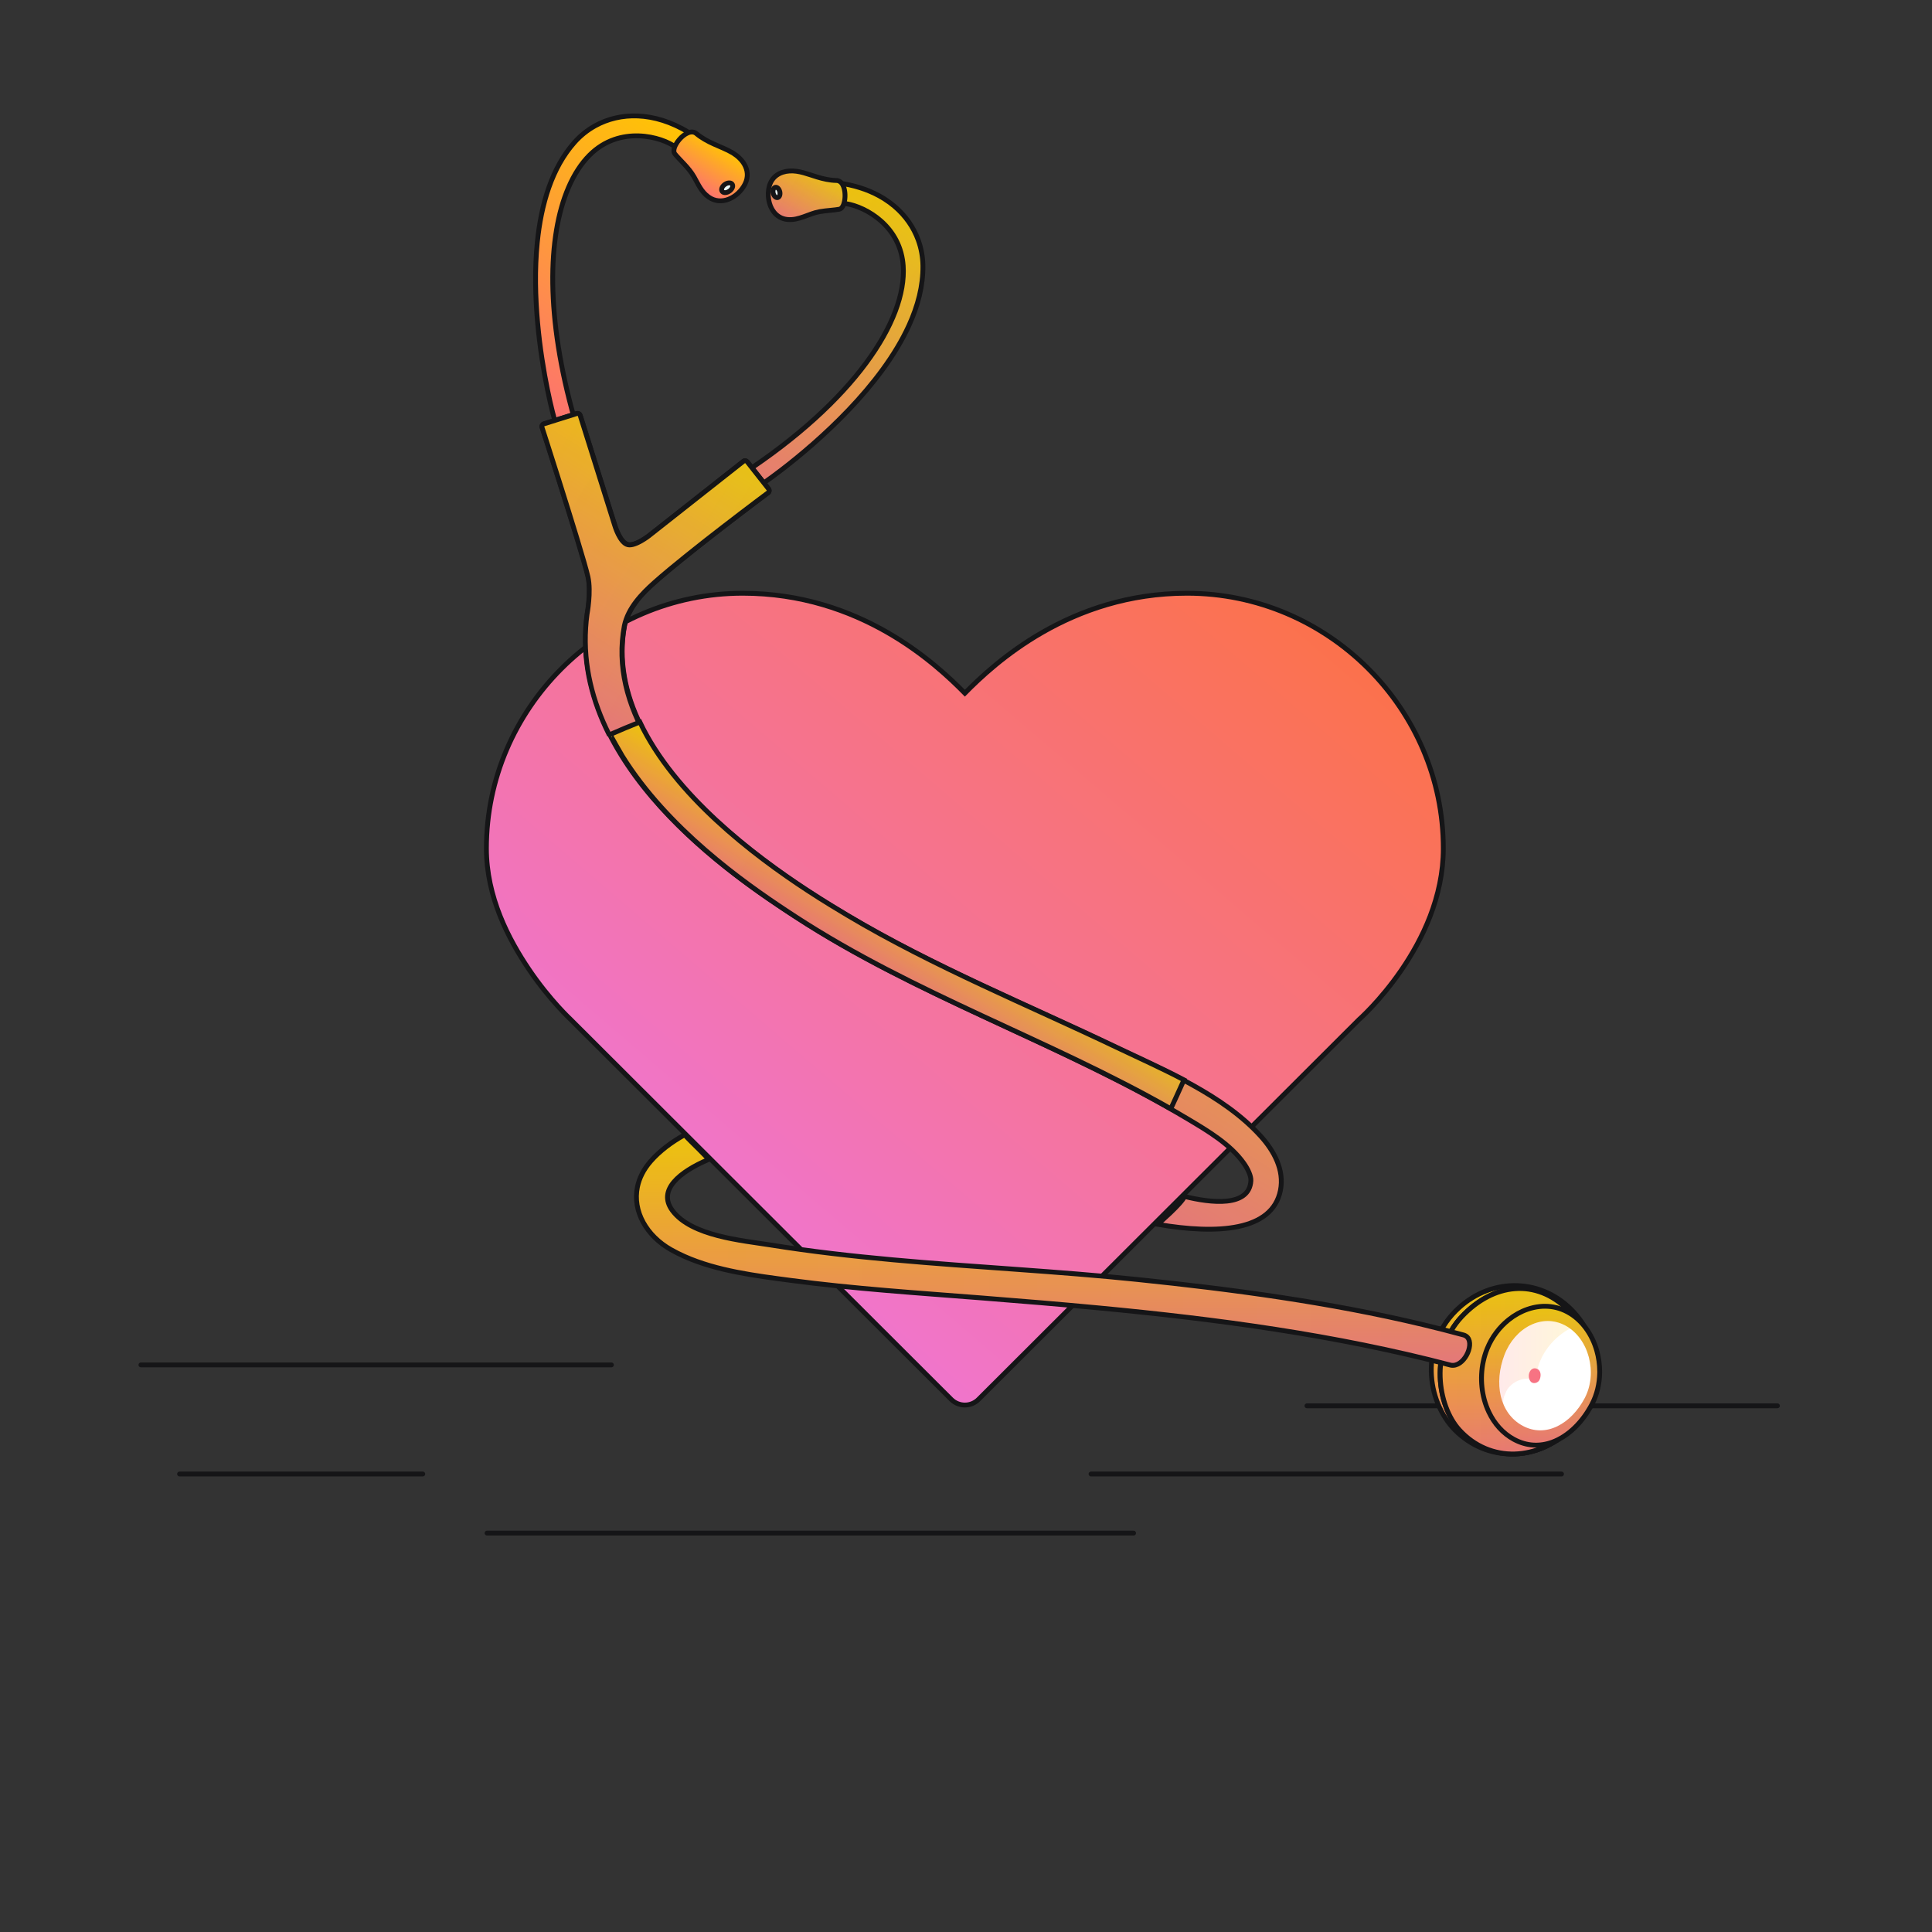 <svg width="200" height="200" viewBox="0 0 200 200" fill="none" xmlns="http://www.w3.org/2000/svg">
<rect x="0" y="0" width="200" height="200" fill="#333333" stroke="none"/>
<path d="M135.294 145.529H184" stroke="#151517" stroke-width="0.5" stroke-linecap="round"/>
<path fill-rule="evenodd" clip-rule="evenodd" d="M76.886 61.412C62.252 61.412 50.353 73.395 50.353 87.828C50.353 92.864 52.647 97.225 54.775 100.376C56.903 103.527 59.087 105.549 59.087 105.549L98.469 144.864C99.25 145.644 100.515 145.644 101.295 144.864L140.678 105.549C140.678 105.549 149.412 97.886 149.412 87.828C149.412 73.395 137.513 61.412 122.878 61.412C110.731 61.412 102.909 68.69 99.882 71.758C96.856 68.69 89.034 61.412 76.886 61.412Z" fill="white"/>
<path fill-rule="evenodd" clip-rule="evenodd" d="M76.886 61.412C62.252 61.412 50.353 73.395 50.353 87.828C50.353 92.864 52.647 97.225 54.775 100.376C56.903 103.527 59.087 105.549 59.087 105.549L98.469 144.864C99.25 145.644 100.515 145.644 101.295 144.864L140.678 105.549C140.678 105.549 149.412 97.886 149.412 87.828C149.412 73.395 137.513 61.412 122.878 61.412C110.731 61.412 102.909 68.69 99.882 71.758C96.856 68.69 89.034 61.412 76.886 61.412Z" fill="url(#paint0_linear_33_3444)"/>
<path fill-rule="evenodd" clip-rule="evenodd" d="M76.886 61.412C62.252 61.412 50.353 73.395 50.353 87.828C50.353 92.864 52.647 97.225 54.775 100.376C56.903 103.527 59.087 105.549 59.087 105.549L98.469 144.864C99.25 145.644 100.515 145.644 101.295 144.864L140.678 105.549C140.678 105.549 149.412 97.886 149.412 87.828C149.412 73.395 137.513 61.412 122.878 61.412C110.731 61.412 102.909 68.69 99.882 71.758C96.856 68.69 89.034 61.412 76.886 61.412Z" stroke="#151517" stroke-width="0.5"/>
<mask id="mask0_33_3444" style="mask-type:luminance" maskUnits="userSpaceOnUse" x="50" y="61" width="100" height="85">
<path fill-rule="evenodd" clip-rule="evenodd" d="M76.886 61.412C62.252 61.412 50.353 73.395 50.353 87.828C50.353 92.864 52.647 97.225 54.775 100.376C56.903 103.527 59.087 105.549 59.087 105.549L98.469 144.864C99.25 145.644 100.515 145.644 101.295 144.864L140.678 105.549C140.678 105.549 149.412 97.886 149.412 87.828C149.412 73.395 137.513 61.412 122.878 61.412C110.731 61.412 102.909 68.69 99.882 71.758C96.856 68.69 89.034 61.412 76.886 61.412Z" fill="white"/>
<path fill-rule="evenodd" clip-rule="evenodd" d="M76.886 61.412C62.252 61.412 50.353 73.395 50.353 87.828C50.353 92.864 52.647 97.225 54.775 100.376C56.903 103.527 59.087 105.549 59.087 105.549L98.469 144.864C99.25 145.644 100.515 145.644 101.295 144.864L140.678 105.549C140.678 105.549 149.412 97.886 149.412 87.828C149.412 73.395 137.513 61.412 122.878 61.412C110.731 61.412 102.909 68.69 99.882 71.758C96.856 68.69 89.034 61.412 76.886 61.412Z" stroke="white" stroke-width="0.5"/>
</mask>
<g mask="url(#mask0_33_3444)">
</g>
<path d="M14.588 141.294H63.294" stroke="#151517" stroke-width="0.5" stroke-linecap="round"/>
<path d="M50.416 158.706H117.348" stroke="#151517" stroke-width="0.5" stroke-linecap="round"/>
<path d="M112.941 152.588H161.647" stroke="#151517" stroke-width="0.5" stroke-linecap="round"/>
<path d="M18.588 152.588H43.765" stroke="#151517" stroke-width="0.5" stroke-linecap="round"/>
<path fill-rule="evenodd" clip-rule="evenodd" d="M162.899 147.726C166.29 144.302 165.979 138.827 162.607 135.508C159.234 132.19 154.089 132.294 150.687 135.709C146.804 139.606 147.824 145.506 150.909 148.322C154.403 151.513 159.507 151.15 162.899 147.726Z" fill="url(#paint1_linear_33_3444)"/>
<path fill-rule="evenodd" clip-rule="evenodd" d="M162.899 147.726C166.29 144.302 165.979 138.827 162.607 135.508C159.234 132.19 154.089 132.294 150.687 135.709C146.804 139.606 147.824 145.506 150.909 148.322C154.403 151.513 159.507 151.15 162.899 147.726Z" fill="url(#paint2_linear_33_3444)" fill-opacity="0.1"/>
<path d="M162.899 147.726C166.29 144.302 165.979 138.827 162.607 135.508C159.234 132.19 154.089 132.294 150.687 135.709C146.804 139.606 147.824 145.506 150.909 148.322C154.403 151.513 159.507 151.15 162.899 147.726" stroke="#151517" stroke-width="0.5"/>
<path fill-rule="evenodd" clip-rule="evenodd" d="M162.633 147.84C165.968 144.416 165.661 138.942 162.346 135.623C159.031 132.305 154.616 132.81 151.332 136.284C147.961 139.85 148.806 145.537 151.07 148.021C154.231 151.49 159.298 151.264 162.633 147.84Z" fill="url(#paint3_linear_33_3444)" fill-opacity="0.15"/>
<path d="M162.633 147.84C165.968 144.416 165.661 138.942 162.346 135.623C159.031 132.305 154.616 132.81 151.332 136.284C147.961 139.85 148.806 145.537 151.07 148.021C154.231 151.49 159.298 151.264 162.633 147.84" stroke="#151517" stroke-width="0.5"/>
<path fill-rule="evenodd" clip-rule="evenodd" d="M162.633 147.84C165.968 144.416 165.661 138.942 162.346 135.623C159.031 132.305 154.616 132.81 151.332 136.284C147.961 139.85 148.806 145.537 151.07 148.021C154.231 151.49 159.298 151.264 162.633 147.84Z" fill="url(#paint4_linear_33_3444)"/>
<path fill-rule="evenodd" clip-rule="evenodd" d="M162.633 147.84C165.968 144.416 165.661 138.942 162.346 135.623C159.031 132.305 154.616 132.81 151.332 136.284C147.961 139.85 148.806 145.537 151.07 148.021C154.231 151.49 159.298 151.264 162.633 147.84Z" fill="url(#paint5_linear_33_3444)" fill-opacity="0.1"/>
<path d="M162.633 147.84C165.968 144.416 165.661 138.942 162.346 135.623C159.031 132.305 154.616 132.81 151.332 136.284C147.961 139.85 148.806 145.537 151.07 148.021C154.231 151.49 159.298 151.264 162.633 147.84" stroke="#151517" stroke-width="0.5"/>
<path fill-rule="evenodd" clip-rule="evenodd" d="M159.407 135.25C158.972 135.294 158.54 135.392 158.119 135.538C157.434 135.776 156.777 136.142 156.184 136.615C155.228 137.376 154.434 138.414 153.945 139.635C153.273 141.313 153.195 143.212 153.657 144.905C153.777 145.345 153.934 145.772 154.127 146.178C154.691 147.369 155.564 148.374 156.719 149.001C158.054 149.725 159.431 149.758 160.705 149.288C162.349 148.681 163.819 147.238 164.799 145.366C165.321 144.366 165.578 143.254 165.599 142.143C165.599 142.108 165.6 142.073 165.6 142.038V141.954C165.596 141.232 165.493 140.513 165.299 139.827C164.816 138.122 163.768 136.626 162.28 135.818C161.53 135.411 160.731 135.224 159.931 135.224C159.756 135.224 159.581 135.232 159.407 135.25Z" fill="url(#paint6_linear_33_3444)"/>
<path fill-rule="evenodd" clip-rule="evenodd" d="M159.407 135.25C158.972 135.294 158.54 135.392 158.119 135.538C157.434 135.776 156.777 136.142 156.184 136.615C155.228 137.376 154.434 138.414 153.945 139.635C153.273 141.313 153.195 143.212 153.657 144.905C153.777 145.345 153.934 145.772 154.127 146.178C154.691 147.369 155.564 148.374 156.719 149.001C158.054 149.725 159.431 149.758 160.705 149.288C162.349 148.681 163.819 147.238 164.799 145.366C165.321 144.366 165.578 143.254 165.599 142.143C165.599 142.108 165.6 142.073 165.6 142.038V141.954C165.596 141.232 165.493 140.513 165.299 139.827C164.816 138.122 163.768 136.626 162.28 135.818C161.53 135.411 160.731 135.224 159.931 135.224C159.756 135.224 159.581 135.232 159.407 135.25Z" fill="url(#paint7_linear_33_3444)" fill-opacity="0.1"/>
<path d="M159.407 135.25C158.972 135.294 158.54 135.392 158.119 135.538V135.538C157.434 135.776 156.777 136.142 156.184 136.615V136.615C155.228 137.376 154.434 138.414 153.945 139.635V139.635C153.273 141.313 153.195 143.212 153.657 144.905V144.905C153.777 145.345 153.934 145.772 154.127 146.178V146.178C154.691 147.369 155.564 148.374 156.719 149.001V149.001C158.054 149.725 159.431 149.758 160.705 149.288V149.288C162.349 148.681 163.819 147.238 164.799 145.366V145.366C165.321 144.366 165.578 143.254 165.599 142.143V142.143C165.599 142.108 165.6 142.073 165.6 142.038V142.038V141.954C165.596 141.232 165.493 140.513 165.299 139.827V139.827C164.816 138.122 163.768 136.626 162.28 135.818V135.818C161.53 135.411 160.731 135.224 159.931 135.224V135.224C159.756 135.224 159.581 135.232 159.407 135.25" stroke="#151517" stroke-width="0.5"/>
<path fill-rule="evenodd" clip-rule="evenodd" d="M164.046 144.737C165.426 142.121 164.473 138.528 162.046 137.221C159.619 135.915 156.812 137.475 155.748 140.239C154.63 143.146 155.205 146.292 157.631 147.599C160.059 148.905 162.666 147.353 164.046 144.737Z" fill="white"/>
<path fill-rule="evenodd" clip-rule="evenodd" d="M158.191 142.714C158.471 142.714 158.737 142.764 158.988 142.852C159.102 140.576 160.58 138.574 162.541 137.517C162.392 137.41 162.237 137.311 162.075 137.223C159.636 135.912 156.816 137.478 155.748 140.252C155.073 142.006 155.017 143.844 155.606 145.318C155.605 145.306 155.603 145.294 155.603 145.283C155.59 144.929 155.663 144.599 155.822 144.293C155.925 143.974 156.1 143.699 156.348 143.466C156.81 143.001 157.495 142.714 158.148 142.714H158.191Z" fill="url(#paint8_linear_33_3444)" fill-opacity="0.15"/>
<path fill-rule="evenodd" clip-rule="evenodd" d="M159.412 142.746C159.267 143.179 158.767 143.275 158.521 143.081C158.275 142.888 158.162 142.388 158.36 142.003C158.563 141.609 158.912 141.58 159.18 141.734C159.485 141.909 159.553 142.327 159.412 142.746Z" fill="#F77383"/>
<path fill-rule="evenodd" clip-rule="evenodd" d="M65.988 122.865C65.463 125.398 66.944 127.94 69.45 129.36C69.901 129.616 70.367 129.849 70.844 130.061C74.246 131.577 78.232 132.064 81.831 132.542C88.402 133.415 95.028 133.843 101.633 134.363C105.68 134.682 109.734 135.015 113.785 135.399C126.04 136.562 138.264 138.192 150.182 141.321C151.494 141.582 152.639 139.285 151.918 138.45C151.814 138.329 151.671 138.239 151.484 138.191C150.093 137.813 148.696 137.457 147.293 137.122C137.577 134.802 127.59 133.471 117.719 132.451C113.578 132.023 109.417 131.708 105.252 131.406C96.717 130.789 88.165 130.229 79.737 128.877C76.816 128.409 71.575 127.969 69.608 125.317C68.017 123.171 70.397 121.293 73.325 120.039C73.446 119.987 71.612 118.287 70.87 117.476C69.496 118.237 68.269 119.164 67.347 120.224C66.613 121.07 66.174 121.967 65.988 122.865Z" fill="url(#paint9_linear_33_3444)"/>
<path fill-rule="evenodd" clip-rule="evenodd" d="M65.988 122.865C65.463 125.398 66.944 127.94 69.45 129.36C69.901 129.616 70.367 129.849 70.844 130.061C74.246 131.577 78.232 132.064 81.831 132.542C88.402 133.415 95.028 133.843 101.633 134.363C105.68 134.682 109.734 135.015 113.785 135.399C126.04 136.562 138.264 138.192 150.182 141.321C151.494 141.582 152.639 139.285 151.918 138.45C151.814 138.329 151.671 138.239 151.484 138.191C150.093 137.813 148.696 137.457 147.293 137.122C137.577 134.802 127.59 133.471 117.719 132.451C113.578 132.023 109.417 131.708 105.252 131.406C96.717 130.789 88.165 130.229 79.737 128.877C76.816 128.409 71.575 127.969 69.608 125.317C68.017 123.171 70.397 121.293 73.325 120.039C73.446 119.987 71.612 118.287 70.87 117.476C69.496 118.237 68.269 119.164 67.347 120.224C66.613 121.07 66.174 121.967 65.988 122.865Z" fill="url(#paint10_linear_33_3444)" fill-opacity="0.1"/>
<path fill-rule="evenodd" clip-rule="evenodd" d="M65.988 122.865C65.463 125.398 66.944 127.94 69.45 129.36C69.901 129.616 70.367 129.849 70.844 130.061C74.246 131.577 78.232 132.064 81.831 132.542C88.402 133.415 95.028 133.843 101.633 134.363C105.68 134.682 109.734 135.015 113.785 135.399C126.04 136.562 138.264 138.192 150.182 141.321C151.494 141.582 152.639 139.285 151.918 138.45C151.814 138.329 151.671 138.239 151.484 138.191C150.093 137.813 148.696 137.457 147.293 137.122C137.577 134.802 127.59 133.471 117.719 132.451C113.578 132.023 109.417 131.708 105.252 131.406C96.717 130.789 88.165 130.229 79.737 128.877C76.816 128.409 71.575 127.969 69.608 125.317C68.017 123.171 70.397 121.293 73.325 120.039C73.446 119.987 71.612 118.287 70.87 117.476C69.496 118.237 68.269 119.164 67.347 120.224C66.613 121.07 66.174 121.967 65.988 122.865Z" stroke="#151517" stroke-width="0.5"/>
<path fill-rule="evenodd" clip-rule="evenodd" d="M66.051 12.005C64.415 11.933 62.899 12.307 61.604 13.024C60.804 13.468 60.089 14.042 59.481 14.724C57.125 17.369 56.018 21.134 55.621 25.092C55.063 30.663 55.914 36.615 56.677 40.349C57.043 42.143 57.389 43.425 57.548 43.909C57.593 44.045 57.623 44.118 57.635 44.122C58.319 44.333 59.451 43.318 59.451 43.318C56.491 32.88 56.667 24.504 58.839 19.436C59.428 18.062 60.163 16.93 61.023 16.067C64.165 12.913 68.533 14.154 69.972 15.254C70.254 15.469 70.923 15.293 71.289 14.87C71.88 14.187 71.278 13.693 71.278 13.693C69.483 12.605 67.705 12.077 66.051 12.005Z" fill="url(#paint11_linear_33_3444)"/>
<path d="M66.051 12.005C64.415 11.933 62.899 12.307 61.604 13.024V13.024C60.804 13.468 60.089 14.042 59.481 14.724V14.724C57.125 17.369 56.018 21.134 55.621 25.092V25.092C55.063 30.663 55.914 36.615 56.677 40.349V40.349C57.043 42.143 57.389 43.425 57.548 43.909V43.909C57.593 44.045 57.623 44.118 57.635 44.122V44.122C58.319 44.333 59.451 43.318 59.451 43.318V43.318C56.491 32.88 56.667 24.504 58.839 19.436V19.436C59.428 18.062 60.163 16.93 61.023 16.067V16.067C64.165 12.913 68.533 14.154 69.972 15.254V15.254C70.254 15.469 70.923 15.293 71.289 14.87V14.87C71.88 14.187 71.278 13.693 71.278 13.693V13.693C69.483 12.605 67.705 12.077 66.051 12.005" stroke="#151517" stroke-width="0.5"/>
<path fill-rule="evenodd" clip-rule="evenodd" d="M75.84 15.822C75.271 15.479 74.59 15.226 73.889 14.907C73.278 14.63 72.653 14.302 72.074 13.821C71.959 13.725 71.829 13.676 71.692 13.665C71.093 13.616 70.344 14.28 69.98 14.929C69.761 15.32 69.682 15.705 69.859 15.928C70.343 16.538 71.31 17.356 71.847 18.308C72.284 19.081 72.597 19.858 73.355 20.396C74.017 20.866 74.757 20.883 75.422 20.626C76.141 20.347 76.773 19.748 77.121 19.055C77.485 18.33 77.405 17.615 77.048 17.001C76.788 16.554 76.382 16.16 75.894 15.856C75.876 15.844 75.858 15.833 75.84 15.822Z" fill="url(#paint12_linear_33_3444)"/>
<path d="M75.84 15.822C75.271 15.479 74.59 15.226 73.889 14.907V14.907C73.278 14.63 72.653 14.302 72.074 13.821V13.821C71.959 13.725 71.829 13.676 71.692 13.665V13.665C71.093 13.616 70.344 14.28 69.98 14.929V14.929C69.761 15.32 69.682 15.705 69.859 15.928V15.928C70.343 16.538 71.31 17.356 71.847 18.308V18.308C72.284 19.081 72.597 19.858 73.355 20.396V20.396C74.017 20.866 74.757 20.883 75.422 20.626V20.626C76.141 20.347 76.773 19.748 77.121 19.055V19.055C77.485 18.33 77.405 17.615 77.048 17.001V17.001C76.788 16.554 76.382 16.16 75.894 15.856V15.856C75.876 15.844 75.858 15.833 75.84 15.822" stroke="#151517" stroke-width="0.5"/>
<path fill-rule="evenodd" clip-rule="evenodd" d="M91.442 20.521C90.302 19.821 88.928 19.299 87.326 19.023C87.326 19.023 86.549 19.002 86.547 19.903C86.546 20.461 86.936 21.032 87.288 21.054C89.005 21.161 92.801 22.904 93.428 26.888C93.46 27.093 93.484 27.303 93.499 27.52C93.888 33.205 88.365 41.545 76.847 49.081C76.847 49.081 77.036 50.586 77.69 50.875C77.703 50.881 77.801 50.829 77.973 50.723C78.454 50.427 79.51 49.709 80.88 48.658C84.786 45.663 91.233 39.969 94.095 33.691C95.016 31.669 95.566 29.588 95.54 27.515C95.529 26.604 95.366 25.703 95.053 24.846C94.575 23.535 93.747 22.327 92.579 21.341C92.266 21.077 91.928 20.829 91.566 20.599L91.442 20.521Z" fill="url(#paint13_linear_33_3444)"/>
<path fill-rule="evenodd" clip-rule="evenodd" d="M91.442 20.521C90.302 19.821 88.928 19.299 87.326 19.023C87.326 19.023 86.549 19.002 86.547 19.903C86.546 20.461 86.936 21.032 87.288 21.054C89.005 21.161 92.801 22.904 93.428 26.888C93.46 27.093 93.484 27.303 93.499 27.52C93.888 33.205 88.365 41.545 76.847 49.081C76.847 49.081 77.036 50.586 77.69 50.875C77.703 50.881 77.801 50.829 77.973 50.723C78.454 50.427 79.51 49.709 80.88 48.658C84.786 45.663 91.233 39.969 94.095 33.691C95.016 31.669 95.566 29.588 95.54 27.515C95.529 26.604 95.366 25.703 95.053 24.846C94.575 23.535 93.747 22.327 92.579 21.341C92.266 21.077 91.928 20.829 91.566 20.599L91.442 20.521Z" fill="url(#paint14_linear_33_3444)" fill-opacity="0.1"/>
<path fill-rule="evenodd" clip-rule="evenodd" d="M91.442 20.521C90.302 19.821 88.928 19.299 87.326 19.023C87.326 19.023 86.549 19.002 86.547 19.903C86.546 20.461 86.936 21.032 87.288 21.054C89.005 21.161 92.801 22.904 93.428 26.888C93.46 27.093 93.484 27.303 93.499 27.52C93.888 33.205 88.365 41.545 76.847 49.081C76.847 49.081 77.036 50.586 77.69 50.875C77.703 50.881 77.801 50.829 77.973 50.723C78.454 50.427 79.51 49.709 80.88 48.658C84.786 45.663 91.233 39.969 94.095 33.691C95.016 31.669 95.566 29.588 95.54 27.515C95.529 26.604 95.366 25.703 95.053 24.846C94.575 23.535 93.747 22.327 92.579 21.341C92.266 21.077 91.928 20.829 91.566 20.599L91.442 20.521Z" stroke="#151517" stroke-width="0.5"/>
<path fill-rule="evenodd" clip-rule="evenodd" d="M86.599 18.685C85.874 18.67 85.213 18.511 84.594 18.326C83.66 18.045 82.715 17.634 81.721 17.702C80.738 17.768 79.889 18.273 79.626 19.319C79.406 20.196 79.562 21.234 80.101 21.934C80.43 22.36 80.9 22.661 81.514 22.721C82.721 22.84 83.71 22.107 84.859 21.909C85.606 21.781 86.36 21.759 86.877 21.66C87.147 21.609 87.333 21.274 87.42 20.845C87.535 20.282 87.481 19.559 87.225 19.109C87.145 18.97 87.047 18.857 86.928 18.783C86.832 18.723 86.723 18.688 86.599 18.685Z" fill="url(#paint15_linear_33_3444)"/>
<path fill-rule="evenodd" clip-rule="evenodd" d="M86.599 18.685C85.874 18.67 85.213 18.511 84.594 18.326C83.66 18.045 82.715 17.634 81.721 17.702C80.738 17.768 79.889 18.273 79.626 19.319C79.406 20.196 79.562 21.234 80.101 21.934C80.43 22.36 80.9 22.661 81.514 22.721C82.721 22.84 83.71 22.107 84.859 21.909C85.606 21.781 86.36 21.759 86.877 21.66C87.147 21.609 87.333 21.274 87.42 20.845C87.535 20.282 87.481 19.559 87.225 19.109C87.145 18.97 87.047 18.857 86.928 18.783C86.832 18.723 86.723 18.688 86.599 18.685Z" fill="url(#paint16_linear_33_3444)" fill-opacity="0.1"/>
<path d="M86.599 18.685C85.874 18.67 85.213 18.511 84.594 18.326V18.326C83.66 18.045 82.715 17.634 81.721 17.702V17.702C80.738 17.768 79.889 18.273 79.626 19.319V19.319C79.406 20.196 79.562 21.234 80.101 21.934V21.934C80.43 22.36 80.9 22.661 81.514 22.721V22.721C82.721 22.84 83.71 22.107 84.859 21.909V21.909C85.606 21.781 86.36 21.759 86.877 21.66V21.66C87.147 21.609 87.333 21.274 87.42 20.845V20.845C87.535 20.282 87.481 19.559 87.225 19.109V19.109C87.145 18.97 87.047 18.857 86.928 18.783V18.783C86.832 18.723 86.723 18.688 86.599 18.685" stroke="#151517" stroke-width="0.5"/>
<path fill-rule="evenodd" clip-rule="evenodd" d="M80.025 19.907C79.991 19.61 80.123 19.376 80.321 19.385C80.518 19.393 80.706 19.641 80.74 19.938C80.774 20.235 80.641 20.468 80.444 20.46C80.246 20.452 80.059 20.204 80.025 19.907Z" fill="white"/>
<path fill-rule="evenodd" clip-rule="evenodd" d="M80.025 19.907C79.991 19.61 80.123 19.376 80.321 19.385C80.518 19.393 80.706 19.641 80.74 19.938C80.774 20.235 80.641 20.468 80.444 20.46C80.246 20.452 80.059 20.204 80.025 19.907Z" fill="url(#paint17_linear_33_3444)" fill-opacity="0.15"/>
<path d="M80.025 19.907C79.991 19.61 80.123 19.376 80.321 19.385C80.518 19.393 80.706 19.641 80.74 19.938C80.774 20.235 80.641 20.468 80.444 20.46C80.246 20.452 80.059 20.204 80.025 19.907" stroke="#151517" stroke-width="0.5"/>
<path fill-rule="evenodd" clip-rule="evenodd" d="M130.499 117.604C126.622 113.333 120.552 110.834 115.462 108.398C106.411 104.066 96.579 100.047 87.702 94.761C82.118 91.437 61.938 79.246 64.661 64.737C64.661 64.737 65.004 62.944 66.837 61.137C69.707 58.307 79.539 50.993 79.539 50.993C79.653 50.904 79.662 50.728 79.562 50.601L77.362 47.815C77.262 47.688 77.088 47.656 76.976 47.746L67.196 55.443C67.196 55.443 65.801 56.538 65.025 56.371C64.183 56.189 63.652 54.375 63.652 54.375L60.056 42.97C60.012 42.833 59.852 42.761 59.697 42.809L56.313 43.867C56.158 43.916 56.068 44.066 56.111 44.203C56.111 44.203 60.36 57.335 60.888 59.682C61.238 61.242 60.798 63.542 60.798 63.542C58.694 79.208 75.972 90.749 82.323 94.886C95.177 103.258 109.863 108.024 122.98 115.846C125.011 117.057 127.364 118.447 128.753 120.408C129.166 120.992 129.52 121.719 129.491 122.23C129.333 125 125.329 124.533 122.624 123.857C122.321 124.609 119.841 126.743 119.841 126.743C126.055 127.808 131.7 127.44 132.548 123.239C132.976 121.121 131.879 119.125 130.499 117.604Z" fill="url(#paint18_linear_33_3444)"/>
<path fill-rule="evenodd" clip-rule="evenodd" d="M130.499 117.604C126.622 113.333 120.552 110.834 115.462 108.398C106.411 104.066 96.579 100.047 87.702 94.761C82.118 91.437 61.938 79.246 64.661 64.737C64.661 64.737 65.004 62.944 66.837 61.137C69.707 58.307 79.539 50.993 79.539 50.993C79.653 50.904 79.662 50.728 79.562 50.601L77.362 47.815C77.262 47.688 77.088 47.656 76.976 47.746L67.196 55.443C67.196 55.443 65.801 56.538 65.025 56.371C64.183 56.189 63.652 54.375 63.652 54.375L60.056 42.97C60.012 42.833 59.852 42.761 59.697 42.809L56.313 43.867C56.158 43.916 56.068 44.066 56.111 44.203C56.111 44.203 60.36 57.335 60.888 59.682C61.238 61.242 60.798 63.542 60.798 63.542C58.694 79.208 75.972 90.749 82.323 94.886C95.177 103.258 109.863 108.024 122.98 115.846C125.011 117.057 127.364 118.447 128.753 120.408C129.166 120.992 129.52 121.719 129.491 122.23C129.333 125 125.329 124.533 122.624 123.857C122.321 124.609 119.841 126.743 119.841 126.743C126.055 127.808 131.7 127.44 132.548 123.239C132.976 121.121 131.879 119.125 130.499 117.604Z" fill="url(#paint19_linear_33_3444)" fill-opacity="0.1"/>
<path fill-rule="evenodd" clip-rule="evenodd" d="M130.499 117.604C126.622 113.333 120.552 110.834 115.462 108.398C106.411 104.066 96.579 100.047 87.702 94.761C82.118 91.437 61.938 79.246 64.661 64.737C64.661 64.737 65.004 62.944 66.837 61.137C69.707 58.307 79.539 50.993 79.539 50.993C79.653 50.904 79.662 50.728 79.562 50.601L77.362 47.815C77.262 47.688 77.088 47.656 76.976 47.746L67.196 55.443C67.196 55.443 65.801 56.538 65.025 56.371C64.183 56.189 63.652 54.375 63.652 54.375L60.056 42.97C60.012 42.833 59.852 42.761 59.697 42.809L56.313 43.867C56.158 43.916 56.068 44.066 56.111 44.203C56.111 44.203 60.36 57.335 60.888 59.682C61.238 61.242 60.798 63.542 60.798 63.542C58.694 79.208 75.972 90.749 82.323 94.886C95.177 103.258 109.863 108.024 122.98 115.846C125.011 117.057 127.364 118.447 128.753 120.408C129.166 120.992 129.52 121.719 129.491 122.23C129.333 125 125.329 124.533 122.624 123.857C122.321 124.609 119.841 126.743 119.841 126.743C126.055 127.808 131.7 127.44 132.548 123.239C132.976 121.121 131.879 119.125 130.499 117.604Z" stroke="#151517" stroke-width="0.5"/>
<path fill-rule="evenodd" clip-rule="evenodd" d="M76.972 47.744C76.168 48.377 75.363 49.012 74.559 49.646C72.099 51.584 69.64 53.523 67.18 55.462C67.18 55.462 65.783 56.56 65.007 56.394C64.164 56.213 63.636 54.397 63.636 54.397C62.441 50.59 61.245 46.785 60.05 42.979C60.006 42.841 59.846 42.77 59.691 42.818C58.562 43.173 57.433 43.527 56.304 43.882C56.149 43.93 56.059 44.081 56.102 44.218C56.102 44.218 56.908 46.719 57.86 49.733C59.092 53.632 60.568 58.389 60.864 59.714C61.213 61.277 60.771 63.58 60.771 63.58C60.707 64.052 60.661 64.52 60.632 64.984C60.38 68.95 61.351 72.634 63.025 75.984C63.249 76.012 63.473 76.04 63.697 76.071C64.845 76.226 65.984 76.423 67.114 76.655C64.973 72.996 63.84 68.984 64.634 64.773C65.016 62.949 66.412 61.486 67.753 60.295C71.388 57.062 79.534 50.993 79.534 50.993C79.646 50.904 79.657 50.728 79.556 50.601L77.359 47.813C77.334 47.782 77.306 47.757 77.275 47.738C77.178 47.678 77.058 47.676 76.972 47.744Z" fill="url(#paint20_linear_33_3444)"/>
<path fill-rule="evenodd" clip-rule="evenodd" d="M76.972 47.744C76.168 48.377 75.363 49.012 74.559 49.646C72.099 51.584 69.64 53.523 67.18 55.462C67.18 55.462 65.783 56.56 65.007 56.394C64.164 56.213 63.636 54.397 63.636 54.397C62.441 50.59 61.245 46.785 60.05 42.979C60.006 42.841 59.846 42.77 59.691 42.818C58.562 43.173 57.433 43.527 56.304 43.882C56.149 43.93 56.059 44.081 56.102 44.218C56.102 44.218 56.908 46.719 57.86 49.733C59.092 53.632 60.568 58.389 60.864 59.714C61.213 61.277 60.771 63.58 60.771 63.58C60.707 64.052 60.661 64.52 60.632 64.984C60.38 68.95 61.351 72.634 63.025 75.984C63.249 76.012 63.473 76.04 63.697 76.071C64.845 76.226 65.984 76.423 67.114 76.655C64.973 72.996 63.84 68.984 64.634 64.773C65.016 62.949 66.412 61.486 67.753 60.295C71.388 57.062 79.534 50.993 79.534 50.993C79.646 50.904 79.657 50.728 79.556 50.601L77.359 47.813C77.334 47.782 77.306 47.757 77.275 47.738C77.178 47.678 77.058 47.676 76.972 47.744Z" fill="url(#paint21_linear_33_3444)" fill-opacity="0.1"/>
<path d="M76.972 47.744C76.168 48.377 75.363 49.012 74.559 49.646V49.646C72.099 51.584 69.64 53.523 67.18 55.462V55.462C67.18 55.462 65.783 56.56 65.007 56.394V56.394C64.164 56.213 63.636 54.397 63.636 54.397V54.397C62.441 50.59 61.245 46.785 60.05 42.979V42.979C60.006 42.841 59.846 42.77 59.691 42.818V42.818C58.562 43.173 57.433 43.527 56.304 43.882V43.882C56.149 43.93 56.059 44.081 56.102 44.218V44.218C56.102 44.218 56.908 46.719 57.86 49.733V49.733C59.092 53.632 60.568 58.389 60.864 59.714V59.714C61.213 61.277 60.771 63.58 60.771 63.58V63.58C60.707 64.052 60.661 64.52 60.632 64.984V64.984C60.38 68.95 61.351 72.634 63.025 75.984V75.984C63.249 76.012 63.473 76.04 63.697 76.071V76.071C64.845 76.226 65.984 76.423 67.114 76.655V76.655C64.973 72.996 63.84 68.984 64.634 64.773V64.773C65.016 62.949 66.412 61.486 67.753 60.295V60.295C71.388 57.062 79.534 50.993 79.534 50.993V50.993C79.646 50.904 79.657 50.728 79.556 50.601V50.601L77.359 47.813C77.334 47.782 77.306 47.757 77.275 47.738V47.738C77.178 47.678 77.058 47.676 76.972 47.744" stroke="#151517" stroke-width="0.5"/>
<path fill-rule="evenodd" clip-rule="evenodd" d="M63.177 76.029C63.138 76.046 64.307 78.08 64.426 78.272C69.086 85.776 76.966 91.344 81.391 94.265C81.74 94.496 82.068 94.71 82.37 94.907C94.627 102.892 108.555 107.587 121.2 114.78C121.4 114.343 121.601 113.907 121.801 113.471C122.057 112.911 122.313 112.351 122.565 111.791C120.222 110.555 117.8 109.476 115.566 108.408C106.501 104.076 96.653 100.06 87.764 94.77C86.762 94.173 85.29 93.292 83.565 92.161C78.001 88.517 69.803 82.293 66.238 74.746C65.211 75.156 64.191 75.585 63.177 76.029Z" fill="url(#paint22_linear_33_3444)"/>
<path fill-rule="evenodd" clip-rule="evenodd" d="M63.177 76.029C63.138 76.046 64.307 78.08 64.426 78.272C69.086 85.776 76.966 91.344 81.391 94.265C81.74 94.496 82.068 94.71 82.37 94.907C94.627 102.892 108.555 107.587 121.2 114.78C121.4 114.343 121.601 113.907 121.801 113.471C122.057 112.911 122.313 112.351 122.565 111.791C120.222 110.555 117.8 109.476 115.566 108.408C106.501 104.076 96.653 100.06 87.764 94.77C86.762 94.173 85.29 93.292 83.565 92.161C78.001 88.517 69.803 82.293 66.238 74.746C65.211 75.156 64.191 75.585 63.177 76.029Z" fill="url(#paint23_linear_33_3444)" fill-opacity="0.1"/>
<path d="M63.177 76.029C63.138 76.046 64.307 78.08 64.426 78.272V78.272C69.086 85.776 76.966 91.344 81.391 94.265V94.265C81.74 94.496 82.068 94.71 82.37 94.907V94.907C94.627 102.892 108.555 107.587 121.2 114.78V114.78C121.4 114.343 121.601 113.907 121.801 113.471V113.471C122.057 112.911 122.313 112.351 122.565 111.791V111.791C120.222 110.555 117.8 109.476 115.566 108.408V108.408C106.501 104.076 96.653 100.06 87.764 94.77V94.77C86.762 94.173 85.29 93.292 83.565 92.161V92.161C78.001 88.517 69.803 82.293 66.238 74.746V74.746C65.211 75.156 64.191 75.585 63.177 76.029" stroke="#151517" stroke-width="0.5"/>
<path fill-rule="evenodd" clip-rule="evenodd" d="M75.004 19.115C75.284 18.901 75.633 18.871 75.782 19.049C75.932 19.226 75.826 19.544 75.546 19.758C75.266 19.972 74.918 20.003 74.768 19.825C74.619 19.647 74.724 19.329 75.004 19.115Z" fill="white"/>
<path fill-rule="evenodd" clip-rule="evenodd" d="M75.004 19.115C75.284 18.901 75.633 18.871 75.782 19.049C75.932 19.226 75.826 19.544 75.546 19.758C75.266 19.972 74.918 20.003 74.768 19.825C74.619 19.647 74.724 19.329 75.004 19.115Z" fill="url(#paint24_linear_33_3444)" fill-opacity="0.15"/>
<path d="M75.004 19.115C75.284 18.901 75.633 18.871 75.782 19.049C75.932 19.226 75.826 19.544 75.546 19.758C75.266 19.972 74.918 20.003 74.768 19.825C74.619 19.647 74.724 19.329 75.004 19.115" stroke="#151517" stroke-width="0.5"/>
<defs>
<linearGradient id="paint0_linear_33_3444" x1="99.882" y1="19.077" x2="16.246" y2="116.928" gradientUnits="userSpaceOnUse">
<stop stop-color="#FD713B"/>
<stop offset="1" stop-color="#EC76FC"/>
</linearGradient>
<linearGradient id="paint1_linear_33_3444" x1="156.729" y1="133.082" x2="156.729" y2="150.518" gradientUnits="userSpaceOnUse">
<stop stop-color="#FFC304"/>
<stop offset="1" stop-color="#FD7171"/>
</linearGradient>
<linearGradient id="paint2_linear_33_3444" x1="164.806" y1="142.049" x2="148.165" y2="142.049" gradientUnits="userSpaceOnUse">
<stop stop-color="#0AB6C9"/>
<stop offset="1" stop-color="#48C85A"/>
</linearGradient>
<linearGradient id="paint3_linear_33_3444" x1="164.535" y1="142.197" x2="149.082" y2="142.197" gradientUnits="userSpaceOnUse">
<stop stop-color="#77EDE3"/>
<stop offset="1" stop-color="#60B8AE"/>
</linearGradient>
<linearGradient id="paint4_linear_33_3444" x1="157.035" y1="133.388" x2="157.035" y2="150.518" gradientUnits="userSpaceOnUse">
<stop stop-color="#FFC304"/>
<stop offset="1" stop-color="#FD7171"/>
</linearGradient>
<linearGradient id="paint5_linear_33_3444" x1="164.535" y1="142.197" x2="149.082" y2="142.197" gradientUnits="userSpaceOnUse">
<stop stop-color="#0AB6C9"/>
<stop offset="1" stop-color="#48C85A"/>
</linearGradient>
<linearGradient id="paint6_linear_33_3444" x1="159.482" y1="135.224" x2="159.482" y2="149.6" gradientUnits="userSpaceOnUse">
<stop stop-color="#FFC304"/>
<stop offset="1" stop-color="#FD7171"/>
</linearGradient>
<linearGradient id="paint7_linear_33_3444" x1="165.251" y1="142.617" x2="153.365" y2="142.617" gradientUnits="userSpaceOnUse">
<stop stop-color="#0AB6C9"/>
<stop offset="1" stop-color="#48C85A"/>
</linearGradient>
<linearGradient id="paint8_linear_33_3444" x1="162.332" y1="141.157" x2="155.2" y2="141.157" gradientUnits="userSpaceOnUse">
<stop stop-color="#FFC304"/>
<stop offset="1" stop-color="#FA7071"/>
</linearGradient>
<linearGradient id="paint9_linear_33_3444" x1="109.012" y1="117.476" x2="109.012" y2="141.341" gradientUnits="userSpaceOnUse">
<stop stop-color="#FFC304"/>
<stop offset="1" stop-color="#FD7171"/>
</linearGradient>
<linearGradient id="paint10_linear_33_3444" x1="149.681" y1="129.749" x2="65.882" y2="129.749" gradientUnits="userSpaceOnUse">
<stop stop-color="#0AB6C9"/>
<stop offset="1" stop-color="#48C85A"/>
</linearGradient>
<linearGradient id="paint11_linear_33_3444" x1="69.601" y1="12.644" x2="52.094" y2="40.66" gradientUnits="userSpaceOnUse">
<stop stop-color="#FFC304"/>
<stop offset="1" stop-color="#FD7171"/>
</linearGradient>
<linearGradient id="paint12_linear_33_3444" x1="74.724" y1="15.124" x2="71.968" y2="19.534" gradientUnits="userSpaceOnUse">
<stop stop-color="#FFC304"/>
<stop offset="1" stop-color="#FD7171"/>
</linearGradient>
<linearGradient id="paint13_linear_33_3444" x1="93.465" y1="21.786" x2="75.959" y2="49.801" gradientUnits="userSpaceOnUse">
<stop stop-color="#FFC304"/>
<stop offset="1" stop-color="#FD7171"/>
</linearGradient>
<linearGradient id="paint14_linear_33_3444" x1="90.088" y1="39.708" x2="78.496" y2="32.465" gradientUnits="userSpaceOnUse">
<stop stop-color="#0AB6C9"/>
<stop offset="1" stop-color="#48C85A"/>
</linearGradient>
<linearGradient id="paint15_linear_33_3444" x1="85.067" y1="17.62" x2="81.663" y2="23.067" gradientUnits="userSpaceOnUse">
<stop stop-color="#FFC304"/>
<stop offset="1" stop-color="#FD7171"/>
</linearGradient>
<linearGradient id="paint16_linear_33_3444" x1="86.374" y1="22.332" x2="80.074" y2="18.395" gradientUnits="userSpaceOnUse">
<stop stop-color="#0AB6C9"/>
<stop offset="1" stop-color="#48C85A"/>
</linearGradient>
<linearGradient id="paint17_linear_33_3444" x1="80.742" y1="20.163" x2="79.986" y2="19.691" gradientUnits="userSpaceOnUse">
<stop stop-color="#77EDE3"/>
<stop offset="1" stop-color="#60B8AE"/>
</linearGradient>
<linearGradient id="paint18_linear_33_3444" x1="105.798" y1="65.561" x2="82.247" y2="103.251" gradientUnits="userSpaceOnUse">
<stop stop-color="#FFC304"/>
<stop offset="1" stop-color="#FD7171"/>
</linearGradient>
<linearGradient id="paint19_linear_33_3444" x1="136.501" y1="111.697" x2="48.283" y2="56.572" gradientUnits="userSpaceOnUse">
<stop stop-color="#0AB6C9"/>
<stop offset="1" stop-color="#48C85A"/>
</linearGradient>
<linearGradient id="paint20_linear_33_3444" x1="71.679" y1="44.241" x2="54.983" y2="70.959" gradientUnits="userSpaceOnUse">
<stop stop-color="#FFC304"/>
<stop offset="1" stop-color="#FD7171"/>
</linearGradient>
<linearGradient id="paint21_linear_33_3444" x1="73.733" y1="64.63" x2="51.809" y2="50.93" gradientUnits="userSpaceOnUse">
<stop stop-color="#0AB6C9"/>
<stop offset="1" stop-color="#48C85A"/>
</linearGradient>
<linearGradient id="paint22_linear_33_3444" x1="94.185" y1="92.209" x2="89.646" y2="99.473" gradientUnits="userSpaceOnUse">
<stop stop-color="#FFC304"/>
<stop offset="1" stop-color="#FD7171"/>
</linearGradient>
<linearGradient id="paint23_linear_33_3444" x1="119.736" y1="113.369" x2="62.279" y2="77.466" gradientUnits="userSpaceOnUse">
<stop stop-color="#0AB6C9"/>
<stop offset="1" stop-color="#48C85A"/>
</linearGradient>
<linearGradient id="paint24_linear_33_3444" x1="75.633" y1="19.681" x2="74.877" y2="19.208" gradientUnits="userSpaceOnUse">
<stop stop-color="#77EDE3"/>
<stop offset="1" stop-color="#60B8AE"/>
</linearGradient>
</defs>
</svg>

